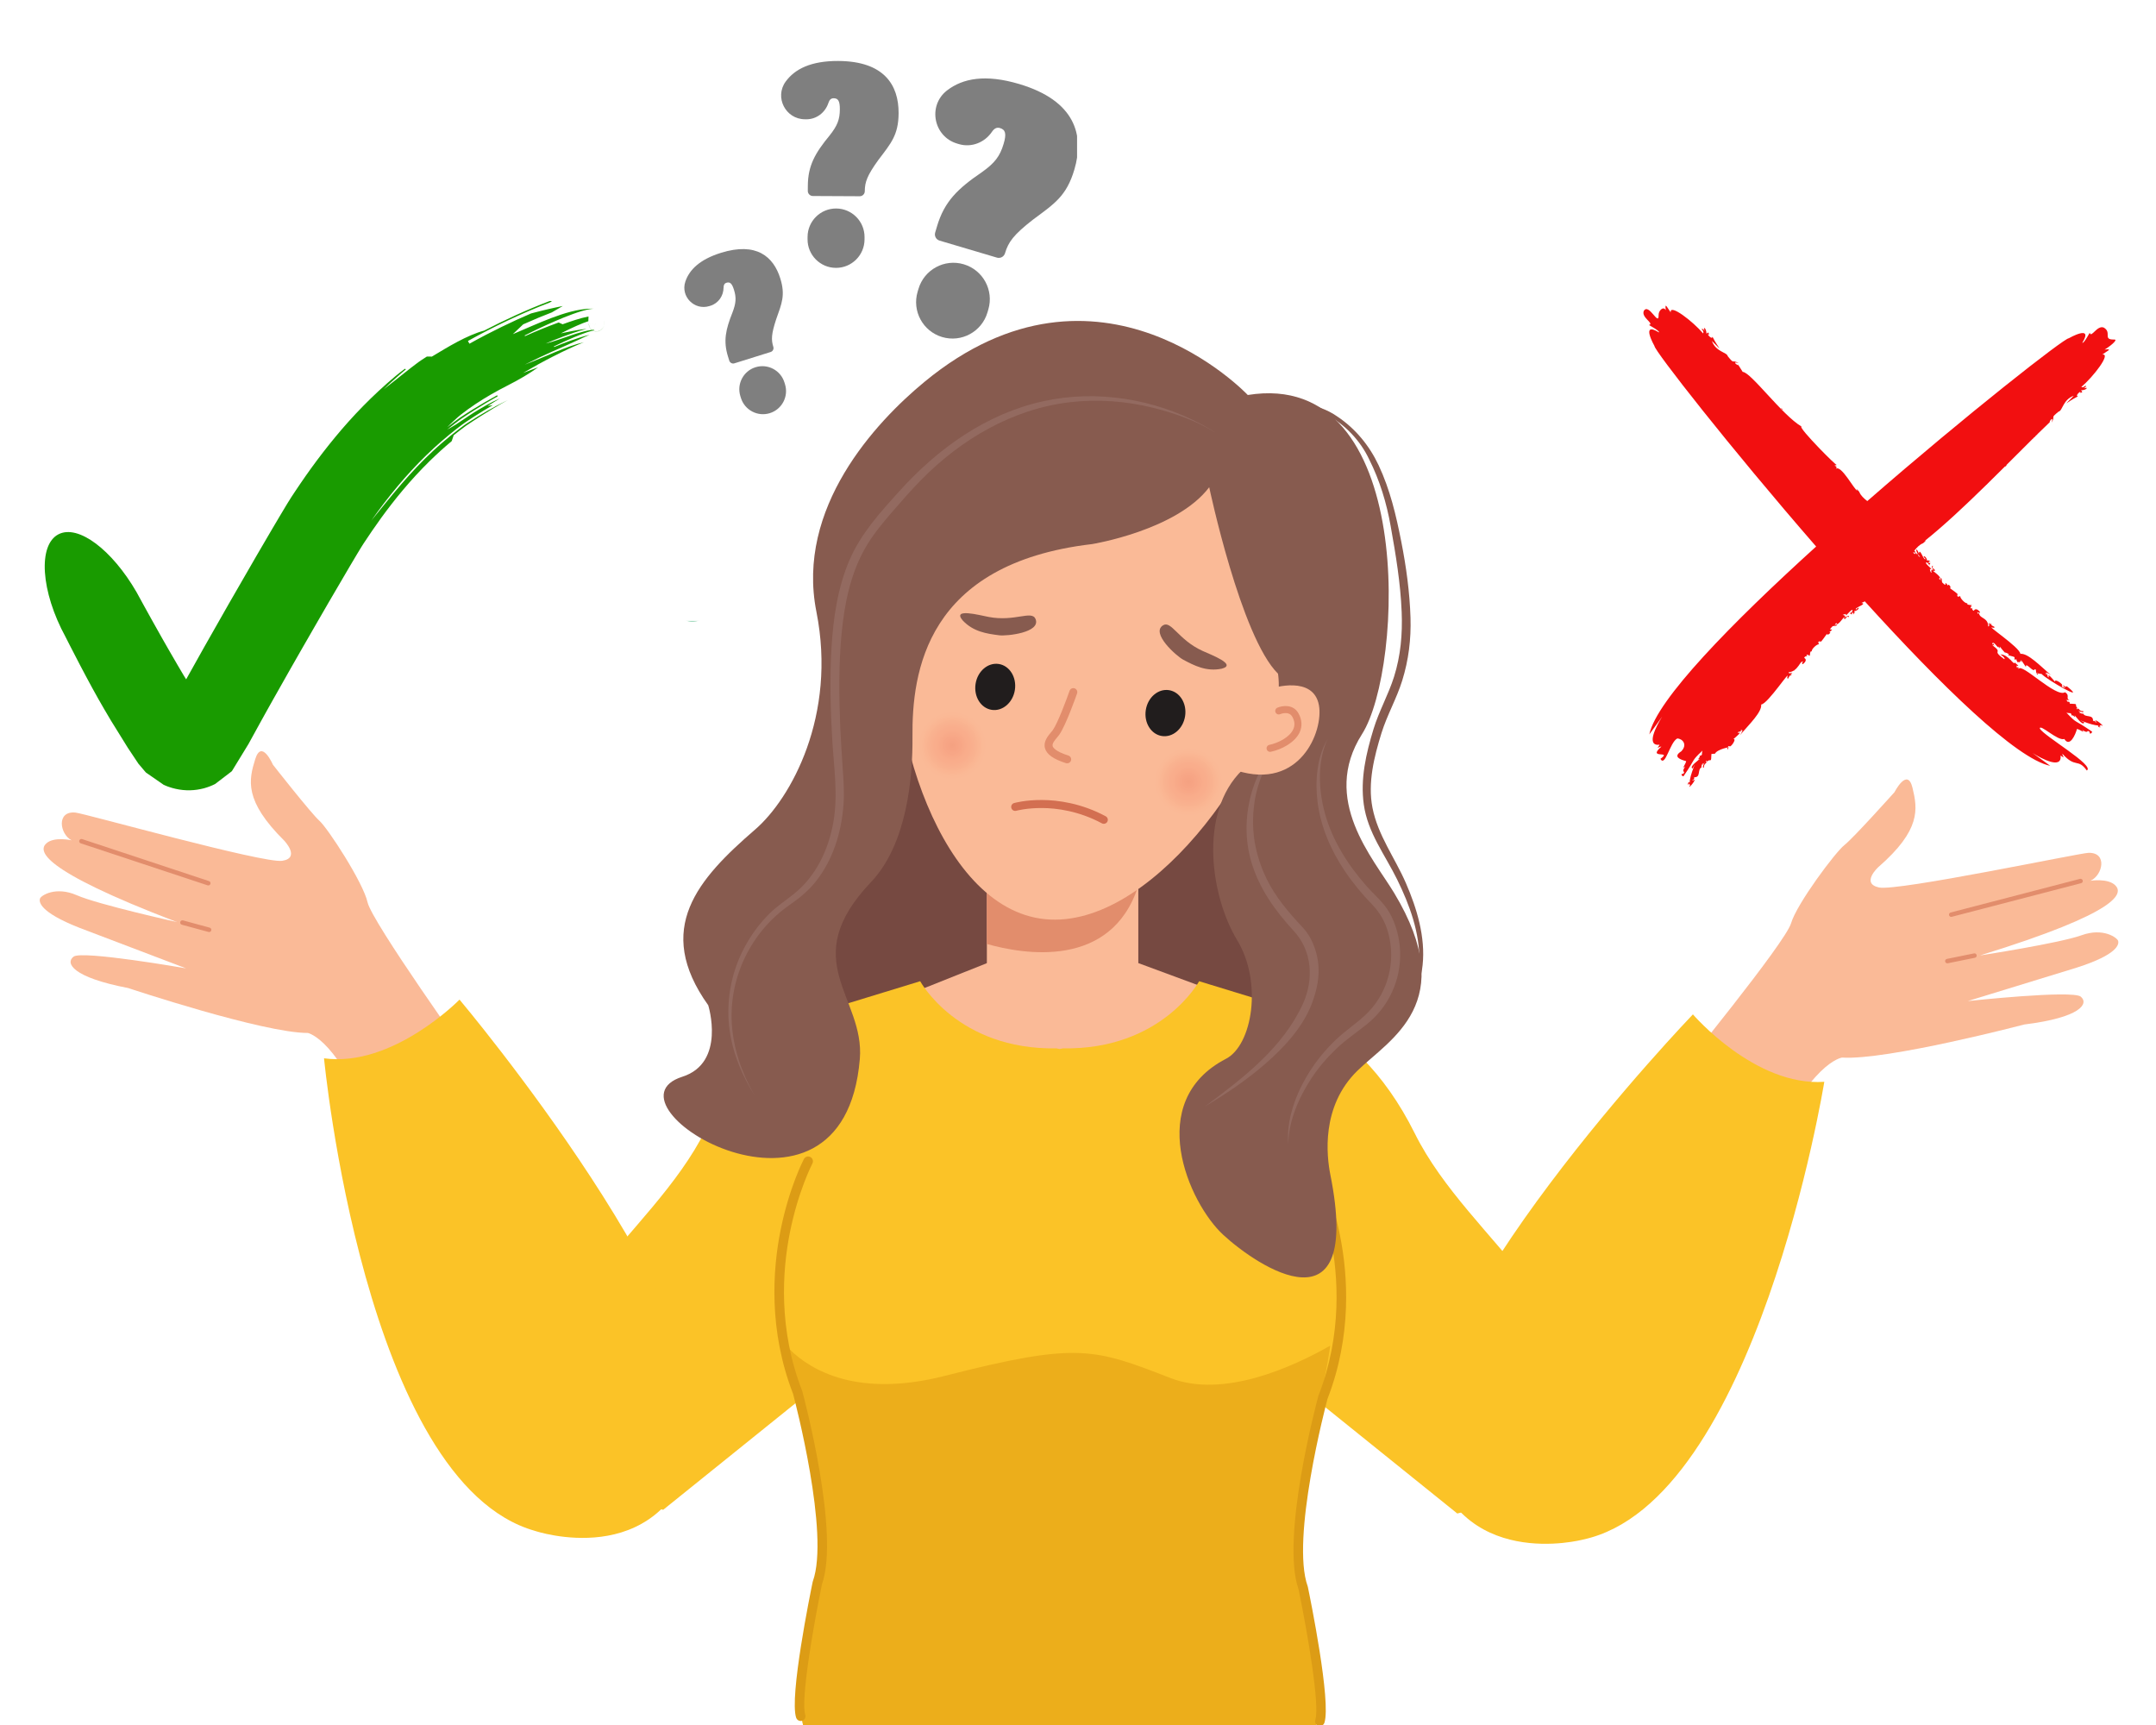 <?xml version="1.0" encoding="utf-8"?>
<svg xmlns="http://www.w3.org/2000/svg" height="800" preserveAspectRatio="xMidYMid meet" version="1.0" viewBox="0 0 750 600" width="1000" zoomAndPan="magnify">
  <defs>
    <clipPath id="01e970c832">
      <path clip-rule="nonzero" d="M 273 341.129 L 464.246 341.129 L 464.246 600 L 273 600 Z M 273 341.129"/>
    </clipPath>
    <clipPath id="78d7aa44af">
      <path clip-rule="nonzero" d="M 274.27 468 L 463 468 L 463 600 L 274.27 600 Z M 274.27 468"/>
    </clipPath>
    <clipPath id="feba240ffb">
      <path clip-rule="nonzero" d="M 319.465 247.66 L 343 247.66 L 343 271 L 319.465 271 Z M 319.465 247.66"/>
    </clipPath>
    <clipPath id="42bcf4747d">
      <path clip-rule="nonzero" d="M 331.324 270.918 C 331.27 270.918 331.219 270.918 331.16 270.918 C 324.746 270.824 319.621 265.555 319.711 259.141 C 319.801 252.781 324.98 247.688 331.32 247.688 C 331.375 247.688 331.434 247.688 331.488 247.691 C 337.898 247.777 343.023 253.051 342.934 259.465 C 342.848 265.824 337.664 270.918 331.324 270.918"/>
    </clipPath>
    <clipPath id="398763b744">
      <path clip-rule="nonzero" d="M 331.324 270.918 C 331.27 270.918 331.219 270.918 331.16 270.918 C 324.746 270.824 319.621 265.555 319.711 259.141 C 319.801 252.781 324.98 247.688 331.32 247.688 C 331.375 247.688 331.434 247.688 331.488 247.691 C 337.898 247.777 343.023 253.051 342.934 259.465 C 342.848 265.824 337.664 270.918 331.324 270.918"/>
    </clipPath>
    <clipPath id="007f849b66">
      <path clip-rule="nonzero" d="M 319.629 247.359 L 319.297 270.91 L 343.023 271.242 L 343.352 247.691 Z M 319.629 247.359"/>
    </clipPath>
    <radialGradient cx="0" cy="0" fx="0" fy="0" gradientTransform="matrix(1, 0.014, -0.014, 1, 331.258, 259.27)" gradientUnits="userSpaceOnUse" id="3a26726c1c" r="11.614">
      <stop offset="0" stop-color="rgb(95.894%, 62.895%, 50.6%)" stop-opacity="1"/>
      <stop offset="0.016" stop-color="rgb(96.094%, 63.179%, 50.684%)" stop-opacity="1"/>
      <stop offset="0.027" stop-color="rgb(96.1%, 63.383%, 50.883%)" stop-opacity="1"/>
      <stop offset="0.055" stop-color="rgb(96.185%, 63.585%, 51.085%)" stop-opacity="1"/>
      <stop offset="0.082" stop-color="rgb(96.385%, 63.785%, 51.285%)" stop-opacity="1"/>
      <stop offset="0.109" stop-color="rgb(96.5%, 63.986%, 51.486%)" stop-opacity="1"/>
      <stop offset="0.137" stop-color="rgb(96.635%, 64.186%, 51.686%)" stop-opacity="1"/>
      <stop offset="0.16" stop-color="rgb(96.835%, 64.299%, 51.799%)" stop-opacity="1"/>
      <stop offset="0.184" stop-color="rgb(96.899%, 64.432%, 51.932%)" stop-opacity="1"/>
      <stop offset="0.195" stop-color="rgb(96.899%, 64.699%, 52.182%)" stop-opacity="1"/>
      <stop offset="0.219" stop-color="rgb(96.899%, 64.966%, 52.4%)" stop-opacity="1"/>
      <stop offset="0.266" stop-color="rgb(96.899%, 65.196%, 52.597%)" stop-opacity="1"/>
      <stop offset="0.273" stop-color="rgb(97.058%, 65.398%, 52.797%)" stop-opacity="1"/>
      <stop offset="0.293" stop-color="rgb(97.258%, 65.662%, 52.899%)" stop-opacity="1"/>
      <stop offset="0.312" stop-color="rgb(97.299%, 65.942%, 52.979%)" stop-opacity="1"/>
      <stop offset="0.332" stop-color="rgb(97.299%, 66.179%, 53.178%)" stop-opacity="1"/>
      <stop offset="0.352" stop-color="rgb(97.299%, 66.299%, 53.299%)" stop-opacity="1"/>
      <stop offset="0.359" stop-color="rgb(97.299%, 66.299%, 53.403%)" stop-opacity="1"/>
      <stop offset="0.367" stop-color="rgb(97.299%, 66.457%, 53.603%)" stop-opacity="1"/>
      <stop offset="0.387" stop-color="rgb(97.299%, 66.656%, 53.85%)" stop-opacity="1"/>
      <stop offset="0.402" stop-color="rgb(97.411%, 66.849%, 54.05%)" stop-opacity="1"/>
      <stop offset="0.418" stop-color="rgb(97.562%, 67.114%, 54.099%)" stop-opacity="1"/>
      <stop offset="0.434" stop-color="rgb(97.6%, 67.365%, 54.245%)" stop-opacity="1"/>
      <stop offset="0.469" stop-color="rgb(97.6%, 67.648%, 54.558%)" stop-opacity="1"/>
      <stop offset="0.535" stop-color="rgb(97.6%, 67.799%, 54.811%)" stop-opacity="1"/>
      <stop offset="0.547" stop-color="rgb(97.6%, 67.992%, 54.898%)" stop-opacity="1"/>
      <stop offset="0.559" stop-color="rgb(97.6%, 68.192%, 54.984%)" stop-opacity="1"/>
      <stop offset="0.57" stop-color="rgb(97.6%, 68.327%, 55.183%)" stop-opacity="1"/>
      <stop offset="0.594" stop-color="rgb(97.6%, 68.596%, 55.367%)" stop-opacity="1"/>
      <stop offset="0.617" stop-color="rgb(97.6%, 68.867%, 55.566%)" stop-opacity="1"/>
      <stop offset="0.641" stop-color="rgb(97.6%, 69.08%, 55.78%)" stop-opacity="1"/>
      <stop offset="0.66" stop-color="rgb(97.6%, 69.279%, 55.98%)" stop-opacity="1"/>
      <stop offset="0.68" stop-color="rgb(97.6%, 69.501%, 56.099%)" stop-opacity="1"/>
      <stop offset="0.699" stop-color="rgb(97.6%, 69.702%, 56.197%)" stop-opacity="1"/>
      <stop offset="0.715" stop-color="rgb(97.6%, 69.899%, 56.396%)" stop-opacity="1"/>
      <stop offset="0.73" stop-color="rgb(97.6%, 70.099%, 56.499%)" stop-opacity="1"/>
      <stop offset="0.746" stop-color="rgb(97.728%, 70.328%, 56.627%)" stop-opacity="1"/>
      <stop offset="0.762" stop-color="rgb(97.928%, 70.583%, 56.883%)" stop-opacity="1"/>
      <stop offset="0.773" stop-color="rgb(98%, 70.854%, 57.155%)" stop-opacity="1"/>
      <stop offset="0.801" stop-color="rgb(98%, 71.082%, 57.361%)" stop-opacity="1"/>
      <stop offset="0.824" stop-color="rgb(98%, 71.281%, 57.591%)" stop-opacity="1"/>
      <stop offset="0.844" stop-color="rgb(98%, 71.503%, 57.88%)" stop-opacity="1"/>
      <stop offset="0.863" stop-color="rgb(98%, 71.802%, 58.098%)" stop-opacity="1"/>
      <stop offset="0.879" stop-color="rgb(98%, 72.098%, 58.298%)" stop-opacity="1"/>
      <stop offset="0.906" stop-color="rgb(98%, 72.316%, 58.556%)" stop-opacity="1"/>
      <stop offset="0.93" stop-color="rgb(98%, 72.467%, 58.755%)" stop-opacity="1"/>
      <stop offset="0.965" stop-color="rgb(98%, 72.499%, 58.81%)" stop-opacity="1"/>
      <stop offset="0.98" stop-color="rgb(98%, 72.499%, 59.01%)" stop-opacity="1"/>
      <stop offset="1" stop-color="rgb(98%, 72.499%, 59.2%)" stop-opacity="1"/>
    </radialGradient>
    <clipPath id="d67c7d29b8">
      <path clip-rule="nonzero" d="M 401.434 260 L 425.18 260 L 425.18 283.668 L 401.434 283.668 Z M 401.434 260"/>
    </clipPath>
    <clipPath id="07fa90a7d8">
      <path clip-rule="nonzero" d="M 413.5 283.551 C 413.441 283.551 413.391 283.551 413.332 283.547 C 406.918 283.457 401.793 278.188 401.883 271.773 C 401.973 265.414 407.152 260.32 413.492 260.32 C 413.547 260.32 413.602 260.32 413.66 260.32 C 420.074 260.41 425.195 265.684 425.105 272.098 C 425.02 278.457 419.836 283.551 413.5 283.551"/>
    </clipPath>
    <clipPath id="7afcc78618">
      <path clip-rule="nonzero" d="M 413.5 283.551 C 413.441 283.551 413.391 283.551 413.332 283.547 C 406.918 283.457 401.793 278.188 401.883 271.773 C 401.973 265.414 407.152 260.32 413.492 260.32 C 413.547 260.32 413.602 260.32 413.66 260.32 C 420.074 260.41 425.195 265.684 425.105 272.098 C 425.02 278.457 419.836 283.551 413.5 283.551"/>
    </clipPath>
    <clipPath id="0b64fa09ad">
      <path clip-rule="nonzero" d="M 401.797 259.988 L 401.469 283.543 L 425.195 283.875 L 425.523 260.32 Z M 401.797 259.988"/>
    </clipPath>
    <radialGradient cx="0" cy="0" fx="0" fy="0" gradientTransform="matrix(1, 0.014, -0.014, 1, 413.41, 271.898)" gradientUnits="userSpaceOnUse" id="47df0ceed5" r="11.613">
      <stop offset="0" stop-color="rgb(95.894%, 62.895%, 50.6%)" stop-opacity="1"/>
      <stop offset="0.016" stop-color="rgb(96.094%, 63.179%, 50.684%)" stop-opacity="1"/>
      <stop offset="0.027" stop-color="rgb(96.1%, 63.383%, 50.883%)" stop-opacity="1"/>
      <stop offset="0.055" stop-color="rgb(96.185%, 63.585%, 51.085%)" stop-opacity="1"/>
      <stop offset="0.082" stop-color="rgb(96.385%, 63.785%, 51.285%)" stop-opacity="1"/>
      <stop offset="0.109" stop-color="rgb(96.5%, 63.986%, 51.486%)" stop-opacity="1"/>
      <stop offset="0.137" stop-color="rgb(96.635%, 64.186%, 51.686%)" stop-opacity="1"/>
      <stop offset="0.16" stop-color="rgb(96.835%, 64.299%, 51.799%)" stop-opacity="1"/>
      <stop offset="0.184" stop-color="rgb(96.899%, 64.432%, 51.932%)" stop-opacity="1"/>
      <stop offset="0.195" stop-color="rgb(96.899%, 64.699%, 52.182%)" stop-opacity="1"/>
      <stop offset="0.219" stop-color="rgb(96.899%, 64.966%, 52.4%)" stop-opacity="1"/>
      <stop offset="0.266" stop-color="rgb(96.899%, 65.196%, 52.597%)" stop-opacity="1"/>
      <stop offset="0.273" stop-color="rgb(97.058%, 65.398%, 52.797%)" stop-opacity="1"/>
      <stop offset="0.293" stop-color="rgb(97.258%, 65.662%, 52.899%)" stop-opacity="1"/>
      <stop offset="0.312" stop-color="rgb(97.299%, 65.942%, 52.979%)" stop-opacity="1"/>
      <stop offset="0.332" stop-color="rgb(97.299%, 66.179%, 53.178%)" stop-opacity="1"/>
      <stop offset="0.352" stop-color="rgb(97.299%, 66.299%, 53.299%)" stop-opacity="1"/>
      <stop offset="0.359" stop-color="rgb(97.299%, 66.299%, 53.403%)" stop-opacity="1"/>
      <stop offset="0.367" stop-color="rgb(97.299%, 66.457%, 53.603%)" stop-opacity="1"/>
      <stop offset="0.387" stop-color="rgb(97.299%, 66.656%, 53.85%)" stop-opacity="1"/>
      <stop offset="0.402" stop-color="rgb(97.411%, 66.849%, 54.05%)" stop-opacity="1"/>
      <stop offset="0.418" stop-color="rgb(97.562%, 67.114%, 54.099%)" stop-opacity="1"/>
      <stop offset="0.434" stop-color="rgb(97.6%, 67.365%, 54.245%)" stop-opacity="1"/>
      <stop offset="0.469" stop-color="rgb(97.6%, 67.648%, 54.558%)" stop-opacity="1"/>
      <stop offset="0.535" stop-color="rgb(97.6%, 67.799%, 54.811%)" stop-opacity="1"/>
      <stop offset="0.547" stop-color="rgb(97.6%, 67.992%, 54.898%)" stop-opacity="1"/>
      <stop offset="0.559" stop-color="rgb(97.6%, 68.192%, 54.984%)" stop-opacity="1"/>
      <stop offset="0.57" stop-color="rgb(97.6%, 68.327%, 55.183%)" stop-opacity="1"/>
      <stop offset="0.594" stop-color="rgb(97.6%, 68.596%, 55.367%)" stop-opacity="1"/>
      <stop offset="0.617" stop-color="rgb(97.6%, 68.867%, 55.566%)" stop-opacity="1"/>
      <stop offset="0.641" stop-color="rgb(97.6%, 69.08%, 55.78%)" stop-opacity="1"/>
      <stop offset="0.66" stop-color="rgb(97.6%, 69.279%, 55.98%)" stop-opacity="1"/>
      <stop offset="0.68" stop-color="rgb(97.6%, 69.501%, 56.099%)" stop-opacity="1"/>
      <stop offset="0.699" stop-color="rgb(97.6%, 69.702%, 56.197%)" stop-opacity="1"/>
      <stop offset="0.715" stop-color="rgb(97.6%, 69.899%, 56.396%)" stop-opacity="1"/>
      <stop offset="0.73" stop-color="rgb(97.6%, 70.099%, 56.499%)" stop-opacity="1"/>
      <stop offset="0.746" stop-color="rgb(97.728%, 70.328%, 56.627%)" stop-opacity="1"/>
      <stop offset="0.762" stop-color="rgb(97.928%, 70.583%, 56.883%)" stop-opacity="1"/>
      <stop offset="0.773" stop-color="rgb(98%, 70.854%, 57.155%)" stop-opacity="1"/>
      <stop offset="0.801" stop-color="rgb(98%, 71.082%, 57.361%)" stop-opacity="1"/>
      <stop offset="0.824" stop-color="rgb(98%, 71.281%, 57.591%)" stop-opacity="1"/>
      <stop offset="0.844" stop-color="rgb(98%, 71.503%, 57.88%)" stop-opacity="1"/>
      <stop offset="0.863" stop-color="rgb(98%, 71.802%, 58.098%)" stop-opacity="1"/>
      <stop offset="0.879" stop-color="rgb(98%, 72.098%, 58.298%)" stop-opacity="1"/>
      <stop offset="0.906" stop-color="rgb(98%, 72.316%, 58.556%)" stop-opacity="1"/>
      <stop offset="0.93" stop-color="rgb(98%, 72.467%, 58.755%)" stop-opacity="1"/>
      <stop offset="0.965" stop-color="rgb(98%, 72.499%, 58.81%)" stop-opacity="1"/>
      <stop offset="0.98" stop-color="rgb(98%, 72.499%, 59.01%)" stop-opacity="1"/>
      <stop offset="1" stop-color="rgb(98%, 72.499%, 59.2%)" stop-opacity="1"/>
    </radialGradient>
    <clipPath id="a779892ad3">
      <path clip-rule="nonzero" d="M 583 271 L 736.879 271 L 736.879 402 L 583 402 Z M 583 271"/>
    </clipPath>
    <clipPath id="b057575b52">
      <path clip-rule="nonzero" d="M 13.129 261 L 164 261 L 164 395 L 13.129 395 Z M 13.129 261"/>
    </clipPath>
    <clipPath id="3556d3df23">
      <path clip-rule="nonzero" d="M 192.945 120.914 L 274.316 120.914 L 274.316 216 L 192.945 216 Z M 192.945 120.914"/>
    </clipPath>
    <clipPath id="baeac8edd4">
      <path clip-rule="nonzero" d="M 135.367 216.07 L 229.953 216.07 L 229.953 300 L 135.367 300 Z M 135.367 216.07"/>
    </clipPath>
    <clipPath id="24c9dc1858">
      <path clip-rule="nonzero" d="M 505.168 104.672 L 624.973 104.672 L 624.973 230.633 L 505.168 230.633 Z M 505.168 104.672"/>
    </clipPath>
    <clipPath id="7b22ed8539">
      <path clip-rule="nonzero" d="M 325.098 27.199 L 374.676 27.199 L 374.676 89.891 L 325.098 89.891 Z M 325.098 27.199"/>
    </clipPath>
    <clipPath id="477cd0e40e">
      <path clip-rule="nonzero" d="M 271 21.137 L 313 21.137 L 313 69 L 271 69 Z M 271 21.137"/>
    </clipPath>
    <clipPath id="1f8b5effc2">
      <path clip-rule="nonzero" d="M 257.02 127.223 L 273.59 127.223 L 273.59 144.07 L 257.02 144.07 Z M 257.02 127.223"/>
    </clipPath>
    <clipPath id="d0bcb2a2db">
      <path clip-rule="nonzero" d="M 15 104.672 L 210.379 104.672 L 210.379 274.922 L 15 274.922 Z M 15 104.672"/>
    </clipPath>
  </defs>
  <rect fill="#ffffff" fill-opacity="1" height="720" width="900" x="-75" y="-60"/>
  <rect fill="#ffffff" fill-opacity="1" height="720" width="900" x="-75" y="-60"/>
  <path d="M 541.473 225.402 C 540.457 225.484 539.484 225.41 538.543 225.184 C 534.871 224.281 532.777 220.828 532.258 214.824 C 531.902 213.906 532.984 211.688 535.508 208.164 C 537.23 205.852 539.535 205.051 542.426 205.758 C 543.758 206.082 545.254 206.738 546.914 207.727 C 552.043 210.805 553.758 214.453 552.062 218.676 C 550.402 222.742 546.875 224.984 541.473 225.402 Z M 532.57 153.652 C 530.695 156.918 528.309 158.199 525.418 157.492 C 523.547 157.035 521.551 156.047 519.434 154.535 C 515.047 151.473 513.906 145.648 516.012 137.051 C 516.316 135.801 516.777 134.258 517.395 132.418 C 521.121 121.242 526.629 113.973 533.906 110.621 C 540.621 107.543 549.801 107.43 561.445 110.277 C 563.16 110.695 564.871 111.16 566.57 111.656 C 576.457 114.574 583.98 118.859 589.137 124.512 C 595.277 131.23 597.32 139.309 595.258 148.746 C 594.211 153.707 593.039 157.562 591.742 160.309 C 590.449 163.055 588.227 166.484 585.066 170.602 C 582.523 173.207 579.469 175.191 575.906 176.555 C 571.973 178.078 568.832 178.988 566.484 179.281 C 564.129 179.578 561.234 180.172 557.785 181.066 C 557.34 181.871 556.863 184.156 556.355 187.922 C 556.129 189.523 555.629 191.059 554.859 192.527 C 552.555 196.852 549.719 198.805 546.34 198.391 C 545.598 198.379 544.957 198.301 544.41 198.168 C 540.426 197.191 538.793 194.887 539.52 191.258 C 541.418 181.453 542.816 174.379 543.715 170.043 C 544.074 168.227 544.727 167.434 545.66 167.664 C 552.512 168.43 558.957 167.148 564.988 163.82 C 567.281 162.562 569.062 159.352 570.32 154.195 C 572.293 146.148 570.094 139.562 563.727 134.441 C 561.73 132.793 558.875 131.762 555.168 131.352 C 550.895 130.887 546.891 132 543.172 134.691 C 539.449 137.383 536.992 140.82 535.805 145 C 534.613 149.18 533.539 152.066 532.57 153.652" fill="#a4dabf" fill-opacity="1" fill-rule="nonzero"/>
  <path d="M 243.426 215.719 C 242.746 216.023 242.051 216.215 241.344 216.285 C 238.578 216.566 236.281 214.691 234.441 210.656 C 233.969 210.109 234.172 208.309 235.055 205.246 C 235.68 203.219 237.078 202.098 239.258 201.875 C 240.258 201.773 241.453 201.859 242.848 202.133 C 247.156 203.004 249.242 205.109 249.109 208.453 C 248.957 211.676 247.062 214.098 243.426 215.719 Z M 219.609 168.207 C 219.113 170.934 217.773 172.406 215.602 172.629 C 214.188 172.77 212.566 172.578 210.727 172.051 C 206.938 171.016 204.715 167.258 204.055 160.785 C 203.961 159.844 203.898 158.66 203.871 157.234 C 203.707 148.574 205.73 142.188 209.945 138.07 C 213.84 134.285 220.172 131.949 228.938 131.059 C 230.23 130.93 231.527 130.828 232.828 130.75 C 240.395 130.34 246.656 131.453 251.625 134.102 C 257.527 137.246 260.93 142.34 261.824 149.383 C 262.316 153.074 262.457 156.035 262.234 158.254 C 262.016 160.48 261.316 163.402 260.141 167.027 C 259.02 169.461 257.395 171.59 255.262 173.41 C 252.91 175.43 250.961 176.836 249.402 177.617 C 247.848 178.398 245.988 179.527 243.82 180.992 C 243.711 181.66 243.941 183.359 244.516 186.094 C 244.754 187.258 244.785 188.445 244.609 189.648 C 244.082 193.211 242.598 195.266 240.156 195.809 C 239.637 195.984 239.172 196.086 238.762 196.129 C 235.762 196.434 234.066 195.242 233.672 192.547 C 232.578 185.285 231.805 180.047 231.359 176.82 C 231.164 175.473 231.418 174.766 232.125 174.691 C 237.059 173.535 241.203 171.066 244.566 167.277 C 245.848 165.836 246.285 163.176 245.891 159.293 C 245.277 153.234 242.133 149.215 236.465 147.234 C 234.676 146.582 232.445 146.57 229.773 147.199 C 226.699 147.93 224.203 149.684 222.289 152.465 C 220.371 155.246 219.512 158.23 219.719 161.418 C 219.922 164.609 219.887 166.871 219.609 168.207" fill="#a4dabf" fill-opacity="1" fill-rule="nonzero"/>
  <path d="M 204.152 289.414 C 203.68 289.82 203.164 290.133 202.613 290.359 C 200.457 291.234 198.168 290.27 195.746 287.465 C 195.238 287.133 194.977 285.637 194.961 282.973 C 194.984 281.199 195.848 279.969 197.543 279.277 C 198.32 278.957 199.305 278.746 200.488 278.637 C 204.152 278.32 206.328 279.52 207.004 282.238 C 207.645 284.863 206.695 287.254 204.152 289.414 Z M 173.832 256.867 C 174.078 259.168 173.352 260.668 171.656 261.359 C 170.555 261.805 169.207 262.035 167.605 262.047 C 164.316 262.102 161.645 259.609 159.594 254.566 C 159.293 253.832 158.969 252.898 158.609 251.758 C 156.438 244.84 156.559 239.234 158.977 234.938 C 161.215 230.977 165.746 227.609 172.574 224.832 C 173.586 224.418 174.605 224.031 175.633 223.668 C 181.609 221.555 186.902 220.977 191.516 221.926 C 197 223.066 200.93 226.355 203.309 231.797 C 204.574 234.648 205.383 236.992 205.727 238.828 C 206.07 240.664 206.199 243.18 206.109 246.371 C 205.781 248.586 204.98 250.676 203.691 252.641 C 202.285 254.82 201.047 256.406 199.98 257.402 C 198.914 258.398 197.684 259.738 196.289 261.43 C 196.359 261.988 196.945 263.301 198.051 265.363 C 198.516 266.242 198.82 267.188 198.965 268.195 C 199.379 271.184 198.668 273.184 196.836 274.195 C 196.461 274.453 196.113 274.648 195.793 274.777 C 193.457 275.73 191.812 275.168 190.859 273.098 C 188.27 267.527 186.418 263.496 185.301 261.012 C 184.828 259.977 184.863 259.348 185.414 259.125 C 189.102 257.031 191.852 254.07 193.656 250.238 C 194.348 248.777 194.074 246.539 192.848 243.512 C 190.922 238.793 187.449 236.301 182.434 236.047 C 180.84 235.949 179.047 236.465 177.051 237.598 C 174.754 238.91 173.164 240.906 172.277 243.59 C 171.395 246.273 171.41 248.875 172.324 251.387 C 173.242 253.898 173.742 255.727 173.832 256.867" fill="#a4dabf" fill-opacity="1" fill-rule="nonzero"/>
  <path d="M 300.188 347.441 C 300.188 347.441 267.371 348.949 245.477 392.957 C 226.355 431.383 177.785 456.008 182.445 512.824 L 230.703 525.145 L 299.059 470.098 L 300.188 347.441" fill="#fbc327" fill-opacity="1" fill-rule="nonzero"/>
  <path d="M 434.641 407.758 L 280.465 384.059 L 303.031 237.195 L 457.207 260.895 L 434.641 407.758" fill="#764941" fill-opacity="1" fill-rule="nonzero"/>
  <path d="M 437.457 348.73 C 437.457 348.73 470.27 350.242 492.168 394.25 C 511.285 432.672 559.859 457.297 555.199 514.117 L 506.941 526.438 L 438.586 471.391 L 437.457 348.73" fill="#fbc327" fill-opacity="1" fill-rule="nonzero"/>
  <path d="M 395.98 302.914 L 395.98 374.508 L 343.297 374.508 L 343.297 302.914 L 395.98 302.914" fill="#faba97" fill-opacity="1" fill-rule="nonzero"/>
  <path d="M 395.98 302.914 L 395.98 308.07 C 386.652 337.266 355.953 331.93 343.297 328.34 L 343.297 302.914 L 395.98 302.914" fill="#e28d6c" fill-opacity="1" fill-rule="nonzero"/>
  <path d="M 343.367 334.984 L 306.98 349.484 C 306.98 349.484 364.688 428.812 435.195 349.484 L 395.98 334.984 L 343.367 334.984" fill="#faba97" fill-opacity="1" fill-rule="nonzero"/>
  <g clip-path="url(#01e970c832)">
    <path d="M 453.902 508.52 C 448.648 531.27 456.391 577.332 456.391 577.332 C 461.367 596.664 456.391 604.059 456.391 604.059 C 422.16 613.145 393.082 616.848 368.754 617.332 L 368.754 617.34 L 368.625 617.336 L 368.492 617.34 L 368.492 617.332 C 344.16 616.848 315.09 613.145 280.852 604.059 C 280.852 604.059 275.875 596.664 280.852 577.332 C 280.852 577.332 288.598 531.27 283.348 508.52 C 280.926 498.047 276.887 484.367 274.691 469.355 C 272.121 451.773 272.082 432.367 280.141 414.121 C 295.074 380.309 294.84 349.027 294.84 349.027 L 320.105 341.293 C 320.105 341.293 333.07 365.215 367.484 364.648 C 367.484 364.648 367.883 364.75 368.625 364.875 C 369.363 364.75 369.762 364.648 369.762 364.648 C 404.18 365.215 417.141 341.293 417.141 341.293 L 442.406 349.027 C 442.406 349.027 442.168 380.309 457.105 414.121 C 464.965 431.918 465.121 450.824 462.734 468.062 C 460.594 483.582 456.391 497.742 453.902 508.52" fill="#fbc327" fill-opacity="1" fill-rule="nonzero"/>
  </g>
  <g clip-path="url(#78d7aa44af)">
    <path d="M 456.391 577.332 C 461.367 596.664 456.391 604.059 456.391 604.059 C 422.16 613.145 393.082 616.848 368.754 617.332 L 368.754 617.34 L 368.625 617.336 L 368.492 617.34 L 368.492 617.332 C 344.16 616.848 315.09 613.145 280.852 604.059 C 280.852 604.059 275.875 596.664 280.852 577.332 C 280.852 577.332 288.598 531.27 283.348 508.52 C 280.926 498.047 276.887 484.367 274.691 469.355 C 282.324 476.82 298.555 486.246 328.719 478.551 C 374.914 466.766 380.434 468.945 407.164 479.316 C 425.566 486.453 449.559 475.555 462.734 468.062 C 460.594 483.582 456.391 497.742 453.902 508.52 C 448.648 531.27 456.391 577.332 456.391 577.332" fill="#ecae1b" fill-opacity="1" fill-rule="nonzero"/>
  </g>
  <path d="M 278.531 598.609 C 277.832 598.609 277.18 598.16 276.949 597.457 C 274.559 590.133 281.859 554.301 282.699 550.242 L 282.762 550.016 C 288.688 533.531 276.496 487.121 275.887 484.828 C 267.309 462.723 268.777 441.727 271.516 427.992 C 274.496 413.098 279.445 403.547 279.648 403.148 C 280.078 402.332 281.082 402.02 281.902 402.445 C 282.715 402.871 283.027 403.879 282.605 404.695 C 282.555 404.789 277.637 414.301 274.766 428.758 C 272.125 442.047 270.719 462.363 279.023 483.703 L 279.082 483.875 C 279.625 485.879 292.242 533.145 285.941 551.031 C 282.715 566.637 278.516 591.527 280.117 596.426 C 280.402 597.301 279.922 598.238 279.051 598.527 C 278.879 598.582 278.703 598.609 278.531 598.609" fill="#dc9c15" fill-opacity="1" fill-rule="nonzero"/>
  <path d="M 459.137 600.375 C 459.836 600.375 460.488 599.93 460.719 599.227 C 463.109 591.902 455.809 556.07 454.969 552.008 L 454.906 551.781 C 448.98 535.301 461.172 488.887 461.781 486.594 C 470.355 464.492 468.891 443.492 466.148 429.758 C 463.172 414.863 458.227 405.312 458.016 404.918 C 457.59 404.102 456.582 403.789 455.766 404.215 C 454.953 404.641 454.637 405.648 455.062 406.461 C 455.109 406.555 460.031 416.07 462.902 430.527 C 465.543 443.812 466.945 464.133 458.641 485.469 L 458.586 485.641 C 458.043 487.648 445.426 534.91 451.727 552.797 C 454.953 568.406 459.152 593.293 457.555 598.191 C 457.266 599.066 457.746 600.008 458.617 600.297 C 458.793 600.352 458.965 600.375 459.137 600.375" fill="#dc9c15" fill-opacity="1" fill-rule="nonzero"/>
  <path d="M 447.094 229.004 C 441.363 266.266 399.059 325.219 361.797 319.492 C 324.543 313.766 306.441 245.527 312.168 208.262 C 317.895 170.996 352.742 145.43 390 151.16 C 427.258 156.887 452.82 191.734 447.094 229.004" fill="#faba97" fill-opacity="1" fill-rule="nonzero"/>
  <path d="M 334.859 215.77 C 338.578 219.762 343.273 220.418 347.605 220.969 C 350.195 221.301 362.16 220.047 360.234 215.309 C 358.945 212.152 352.996 216.34 343.91 214.586 C 340.645 213.957 331.172 211.418 334.859 215.77" fill="#875b4f" fill-opacity="1" fill-rule="nonzero"/>
  <path d="M 353.043 239.977 C 352.367 244.387 348.754 247.484 344.98 246.906 C 341.203 246.324 338.691 242.285 339.367 237.875 C 340.043 233.469 343.656 230.371 347.434 230.949 C 351.207 231.527 353.719 235.57 353.043 239.977" fill="#211d1d" fill-opacity="1" fill-rule="nonzero"/>
  <path d="M 424.973 232.59 C 419.629 233.688 415.422 231.5 411.566 229.438 C 409.27 228.207 400.246 220.25 404.559 217.508 C 407.438 215.68 409.863 222.539 418.281 226.379 C 421.309 227.762 430.496 231.18 424.973 232.59" fill="#875b4f" fill-opacity="1" fill-rule="nonzero"/>
  <path d="M 398.582 246.977 C 397.902 251.387 400.418 255.426 404.195 256.008 C 407.969 256.586 411.578 253.488 412.258 249.082 C 412.934 244.676 410.422 240.633 406.645 240.051 C 402.867 239.473 399.258 242.57 398.582 246.977" fill="#211d1d" fill-opacity="1" fill-rule="nonzero"/>
  <g clip-path="url(#feba240ffb)">
    <g clip-path="url(#42bcf4747d)">
      <g clip-path="url(#398763b744)">
        <g clip-path="url(#007f849b66)">
          <path d="M 319.625 247.359 L 319.297 270.91 L 343.02 271.246 L 343.352 247.691 Z M 319.625 247.359" fill="url(#3a26726c1c)" fill-rule="nonzero"/>
        </g>
      </g>
    </g>
  </g>
  <g clip-path="url(#d67c7d29b8)">
    <g clip-path="url(#07fa90a7d8)">
      <g clip-path="url(#7afcc78618)">
        <g clip-path="url(#0b64fa09ad)">
          <path d="M 401.797 259.992 L 401.469 283.543 L 425.176 283.875 L 425.504 260.324 Z M 401.797 259.992" fill="url(#47df0ceed5)" fill-rule="nonzero"/>
        </g>
      </g>
    </g>
  </g>
  <path d="M 371.031 265.492 C 370.961 265.484 370.891 265.465 370.816 265.445 C 366.453 264.051 364.137 262.414 363.527 260.297 C 362.859 257.98 364.508 256.035 365.594 254.746 C 365.824 254.473 366.035 254.227 366.199 254 C 367.934 251.582 371.023 243.273 372.066 240.281 C 372.316 239.562 373.105 239.172 373.832 239.43 C 374.551 239.68 374.934 240.473 374.68 241.191 C 374.523 241.648 370.77 252.379 368.445 255.613 C 368.246 255.895 367.988 256.199 367.707 256.535 C 366.914 257.469 365.93 258.637 366.184 259.531 C 366.332 260.039 367.156 261.371 371.66 262.805 C 372.387 263.039 372.789 263.82 372.559 264.547 C 372.348 265.203 371.691 265.594 371.031 265.492" fill="#e28d6c" fill-opacity="1" fill-rule="nonzero"/>
  <path d="M 317.418 256.41 C 317.207 233.906 321.996 196.031 379.883 189.25 C 379.883 189.25 409.262 184.504 420.645 169.473 C 420.645 169.473 431.633 221.562 444.574 234.328 C 444.574 234.328 447.832 252.688 432.203 267.781 C 416.574 282.875 421.414 312.266 430.336 326.949 C 439.262 341.629 435.66 363.52 426.461 368.289 C 397.91 383.082 413.484 418.398 425.52 429.508 C 437.555 440.617 473.996 464.812 462.789 408.617 C 461.508 402.164 459.441 384.871 472.199 372.422 C 483.496 361.402 508.027 348.84 484.988 310.605 C 477.711 298.527 459.312 278.125 473.809 255.332 C 488.305 232.535 492.781 127.898 434.059 137.391 C 434.059 137.391 382.445 82.605 321.574 132.832 C 304.539 146.887 276.824 176.652 284 212.785 C 291.18 248.918 275.109 277.785 262.727 288.492 C 242.805 305.711 227.324 323.004 246.371 349.656 C 246.371 349.656 252.637 369.652 237.355 374.52 C 206.863 384.223 293.383 436.461 299.102 368.379 C 300.918 346.695 276.859 334.316 303.023 306.777 C 315.637 293.504 317.543 270.008 317.418 256.41" fill="#875b4f" fill-opacity="1" fill-rule="nonzero"/>
  <path d="M 422.793 150.473 C 416.289 146.395 408.66 143.715 401.25 141.871 C 391.738 139.504 381.84 138.754 372.094 139.91 C 352.23 142.266 334.348 152.773 320.473 166.887 C 316.848 170.57 313.469 174.469 310.09 178.371 C 306.777 182.195 303.562 186.133 301.035 190.531 C 295.77 199.695 293.711 210.27 292.734 220.684 C 291.738 231.281 291.863 241.949 292.281 252.578 C 292.543 257.531 292.797 262.484 293.156 267.438 C 293.449 271.52 293.727 275.562 293.441 279.66 C 292.766 289.41 289.777 299.227 283.555 306.895 C 280.891 310.184 277.707 312.648 274.266 315.062 C 270.441 317.75 267.062 321.031 264.223 324.746 C 258.043 332.828 254.527 342.855 254.492 353.047 C 254.465 361.699 256.863 370.191 260.789 377.863 C 261.387 379.039 262.027 380.184 262.68 381.328 C 258.32 374.375 255.043 366.828 253.855 358.664 C 252.426 348.809 254.188 338.668 258.801 329.852 C 261.105 325.445 264.07 321.367 267.59 317.852 C 270.219 315.227 273.23 313.281 276.109 310.98 C 283.844 304.82 288.207 295.57 289.898 285.977 C 291.582 276.41 290.074 266.844 289.512 257.25 C 288.895 246.684 288.617 236.055 289.242 225.484 C 289.855 215.07 291.367 204.461 295.512 194.816 C 299.488 185.566 306.203 178.219 312.867 170.832 C 326.332 155.91 343.18 143.852 363.078 139.52 C 381.594 135.488 401.527 138.742 418.152 147.707 C 419.734 148.562 421.309 149.449 422.793 150.473" fill="#936a60" fill-opacity="1" fill-rule="nonzero"/>
  <path d="M 461.812 257.059 C 458.227 264.84 458.652 274.613 460.836 282.691 C 463.414 292.242 468.855 300.816 475.352 308.176 C 478.031 311.211 481.254 313.82 483.297 317.363 C 485.668 321.477 486.891 326.309 487.055 331.035 C 487.395 340.879 483.094 350.164 475.43 356.309 C 471.938 359.113 468.246 361.555 464.992 364.66 C 461.664 367.828 458.621 371.348 456.109 375.199 C 451.82 381.789 448.219 389.961 448.156 397.973 C 447.383 389.473 450.859 380.332 455.258 373.238 C 457.879 369.004 461.055 365.137 464.648 361.691 C 468.207 358.277 472.465 355.641 475.902 352.117 C 482.934 344.918 485.539 334.449 482.992 324.734 C 481.973 320.84 480.129 317.523 477.344 314.645 C 473.809 310.992 470.539 307.047 467.715 302.824 C 462.922 295.645 459.383 287.492 458.324 278.879 C 457.453 271.781 458.059 263.348 461.812 257.059" fill="#936a60" fill-opacity="1" fill-rule="nonzero"/>
  <path d="M 446.543 257.09 C 441.383 263.172 437.32 271.598 436.332 279.555 C 435.051 288.672 436.586 297.309 440.574 305.602 C 443.664 312.012 448.348 317.453 453.18 322.598 C 456.152 325.762 457.902 330.227 458.488 334.477 C 459.188 339.57 458.117 344.383 456.328 349.137 C 453.191 357.352 446.598 364.434 440.059 370.102 C 433.578 375.719 426.535 380.453 419.172 384.836 C 432.312 375.082 446.355 364.391 453.273 349.082 C 457.066 340.695 456.484 330.754 450.094 323.852 C 443.57 316.801 437.949 308.941 435.238 299.609 C 430.996 284.98 435.312 267.629 446.543 257.09" fill="#936a60" fill-opacity="1" fill-rule="nonzero"/>
  <path d="M 442.543 239.391 C 442.543 239.391 456.879 234.762 458.812 245.297 C 460.457 254.293 452.211 275.043 430.148 268.008 L 442.543 239.391" fill="#faba97" fill-opacity="1" fill-rule="nonzero"/>
  <path d="M 441.543 261.477 C 441.094 261.371 440.723 261.016 440.625 260.535 C 440.48 259.871 440.906 259.219 441.57 259.078 C 444.68 258.422 448.605 256.449 449.879 253.664 C 450.512 252.285 450.41 250.871 449.566 249.34 C 448.355 247.141 445.453 248.355 445.332 248.406 C 444.711 248.676 443.984 248.387 443.715 247.766 C 443.449 247.137 443.742 246.418 444.363 246.152 C 446.113 245.398 449.898 244.852 451.719 248.152 C 452.93 250.352 453.066 252.613 452.117 254.688 C 450.477 258.266 445.891 260.68 442.078 261.484 C 441.895 261.523 441.715 261.516 441.543 261.477" fill="#e28d6c" fill-opacity="1" fill-rule="nonzero"/>
  <path d="M 440.848 141.363 C 448.527 138.836 458.527 140.176 465.164 144.844 C 471.457 149.023 476.355 154.977 479.574 161.82 C 483.566 170.316 485.645 179.195 487.449 188.355 C 489.172 197.078 490.387 205.969 490.668 214.855 C 490.898 222.355 490.012 229.543 487.793 236.699 C 485.852 242.965 482.52 248.707 480.57 254.988 C 478.016 263.227 475.738 272.293 477.434 280.945 C 479.309 290.539 485.227 298.332 489.066 307.164 C 492.891 315.969 495.91 325.977 494.879 335.68 C 494.441 339.789 493.215 343.691 491 347.184 C 488.848 350.578 485.77 352.961 482.379 355.016 C 485.582 352.801 488.488 350.27 490.434 346.832 C 492.578 343.039 493.598 338.789 493.719 334.438 C 493.98 324.551 490.332 314.695 486.039 305.949 C 481.785 297.281 475.793 289.664 474.418 279.832 C 473.172 270.906 475.203 262.125 477.793 253.617 C 479.703 247.355 482.973 241.629 484.938 235.402 C 487.254 228.031 487.898 220.605 487.594 212.895 C 487.195 202.832 485.543 192.926 483.773 183.031 C 482.344 174.93 479.973 167.102 476.277 159.754 C 470.191 146.855 455.223 137.559 440.848 141.363" fill="#875b4f" fill-opacity="1" fill-rule="nonzero"/>
  <g clip-path="url(#a779892ad3)">
    <path d="M 583.723 373.516 C 583.723 373.516 621.059 327.93 623.051 321.133 C 625.047 314.34 638.504 296.355 641.613 293.93 C 644.723 291.512 659.043 275.52 659.043 275.52 C 659.043 275.52 663.543 266.688 665.301 274.043 C 667.059 281.391 668.324 288.641 653.359 301.648 C 653.359 301.648 647.23 307.289 653.637 308.684 C 660.047 310.078 723.184 296.754 726.473 296.641 C 733.215 296.41 731.488 304.445 727.199 306.352 C 727.199 306.352 733.352 305.367 735.883 307.984 C 738.41 310.598 738.301 317.031 688.766 332.332 C 688.766 332.332 716.543 328.047 724.113 325.301 C 731.68 322.559 736.566 326.207 736.844 327.297 C 737.121 328.391 736.867 331.949 722.441 336.559 L 684.543 348.195 C 684.543 348.195 721.023 344.254 723.852 346.676 C 726.684 349.098 723.832 353.902 704.195 356.344 C 704.195 356.344 656.293 368.902 640.773 367.848 C 640.773 367.848 629.215 369.473 615.816 401.898 L 583.723 373.516" fill="#faba97" fill-opacity="1" fill-rule="nonzero"/>
  </g>
  <path d="M 724.176 307.094 C 724.449 306.918 724.594 306.578 724.508 306.246 C 724.398 305.832 723.977 305.582 723.562 305.691 L 678.562 317.391 C 678.148 317.496 677.898 317.918 678.008 318.336 C 678.113 318.746 678.539 318.996 678.953 318.887 L 723.949 307.188 C 724.035 307.168 724.109 307.137 724.176 307.094" fill="#e28d6c" fill-opacity="1" fill-rule="nonzero"/>
  <path d="M 687.27 333.027 C 687.531 332.863 687.68 332.543 687.613 332.223 C 687.523 331.801 687.113 331.531 686.695 331.617 L 677.262 333.535 C 676.844 333.617 676.57 334.027 676.656 334.449 C 676.742 334.867 677.152 335.141 677.57 335.051 L 687.008 333.137 C 687.102 333.117 687.191 333.082 687.27 333.027" fill="#e28d6c" fill-opacity="1" fill-rule="nonzero"/>
  <path d="M 588.906 352.828 C 588.906 352.828 610.469 377.957 634.613 376.281 C 634.613 376.281 610.938 522.637 550.676 535.5 C 550.676 535.5 506.77 547.223 497.203 504.539 C 486.988 458.965 588.906 352.828 588.906 352.828" fill="#fbc327" fill-opacity="1" fill-rule="nonzero"/>
  <g clip-path="url(#b057575b52)">
    <path d="M 163.676 368.676 C 163.676 368.676 129.406 320.746 127.859 313.836 C 126.312 306.926 114.055 288.098 111.109 285.48 C 108.168 282.859 94.926 265.965 94.926 265.965 C 94.926 265.965 91.008 256.859 88.773 264.082 C 86.539 271.305 84.805 278.453 98.887 292.414 C 98.887 292.414 104.637 298.438 98.152 299.41 C 91.664 300.383 29.531 282.965 26.258 282.637 C 19.547 281.965 20.742 290.098 24.895 292.277 C 24.895 292.277 18.82 290.895 16.129 293.34 C 13.434 295.785 13.121 302.211 61.551 320.715 C 61.551 320.715 34.113 314.625 26.738 311.391 C 19.367 308.16 14.254 311.477 13.906 312.551 C 13.555 313.625 13.582 317.191 27.676 322.73 L 64.73 336.82 C 64.73 336.82 28.586 330.504 25.602 332.734 C 22.621 334.969 25.152 339.945 44.586 343.668 C 44.586 343.668 91.566 359.328 107.121 359.293 C 107.121 359.293 118.547 361.668 129.797 394.902 L 163.676 368.676" fill="#faba97" fill-opacity="1" fill-rule="nonzero"/>
  </g>
  <path d="M 27.867 293.215 C 27.605 293.023 27.484 292.676 27.594 292.348 C 27.727 291.945 28.164 291.723 28.57 291.855 L 72.711 306.473 C 73.117 306.605 73.336 307.047 73.199 307.449 C 73.066 307.855 72.629 308.078 72.223 307.945 L 28.082 293.328 C 28 293.305 27.93 293.266 27.867 293.215" fill="#e28d6c" fill-opacity="1" fill-rule="nonzero"/>
  <path d="M 62.996 321.512 C 62.75 321.324 62.625 321 62.711 320.684 C 62.824 320.27 63.25 320.027 63.664 320.141 L 72.953 322.664 C 73.367 322.777 73.609 323.203 73.496 323.621 C 73.387 324.031 72.957 324.273 72.547 324.164 L 63.254 321.637 C 63.16 321.609 63.074 321.566 62.996 321.512" fill="#e28d6c" fill-opacity="1" fill-rule="nonzero"/>
  <path d="M 159.855 347.691 C 159.855 347.691 136.703 371.363 112.719 368.109 C 112.719 368.109 126.781 515.699 186.078 532.477 C 186.078 532.477 229.117 547.043 241.453 505.078 C 254.625 460.262 159.855 347.691 159.855 347.691" fill="#fbc327" fill-opacity="1" fill-rule="nonzero"/>
  <path d="M 383.977 286.547 C 383.754 286.547 383.527 286.492 383.316 286.379 C 375.266 282.055 367.609 281.094 362.605 281.051 C 357.156 281.004 353.57 281.996 353.535 282.004 C 352.793 282.215 352.023 281.785 351.812 281.043 C 351.602 280.301 352.031 279.531 352.77 279.32 C 352.93 279.277 356.691 278.219 362.516 278.258 C 367.863 278.293 376.043 279.305 384.637 283.922 C 385.316 284.285 385.574 285.133 385.207 285.812 C 384.957 286.281 384.473 286.547 383.977 286.547" fill="#d36f51" fill-opacity="1" fill-rule="nonzero"/>
  <g clip-path="url(#3556d3df23)">
    <path d="M 192.945 120.914 L 274.316 120.914 L 274.316 215.957 L 192.945 215.957 Z M 192.945 120.914" fill="#ffffff" fill-opacity="1" fill-rule="nonzero"/>
  </g>
  <g clip-path="url(#baeac8edd4)">
    <path d="M 135.367 216.07 L 230.113 216.07 L 230.113 300 L 135.367 300 Z M 135.367 216.07" fill="#ffffff" fill-opacity="1" fill-rule="nonzero"/>
  </g>
  <g clip-path="url(#24c9dc1858)">
    <path d="M 505.168 104.672 L 624.973 104.672 L 624.973 230.559 L 505.168 230.559 Z M 505.168 104.672" fill="#ffffff" fill-opacity="1" fill-rule="nonzero"/>
  </g>
  <path d="M 327.75 117.234 C 334.461 119.223 341.508 115.398 343.5 108.688 L 343.801 107.672 C 345.789 100.965 341.965 93.914 335.254 91.922 C 328.547 89.934 321.496 93.762 319.508 100.469 L 319.207 101.484 C 317.215 108.195 321.043 115.246 327.75 117.234" fill="#7f7f7f" fill-opacity="1" fill-rule="nonzero"/>
  <g clip-path="url(#7b22ed8539)">
    <path d="M 354.477 29.203 C 342.812 25.742 334.898 27.234 329.441 31.457 C 322.641 36.723 324.715 47.496 332.961 49.941 L 333.57 50.121 C 337.934 51.414 342.516 49.598 345.074 45.836 C 345.867 44.672 346.746 44.207 347.855 44.535 C 349.762 45.102 350.188 46.473 349.129 50.031 C 347.848 54.355 346.039 56.727 341.488 59.941 C 333.156 65.637 328.52 70.074 325.957 78.723 L 325.316 80.883 C 324.961 82.078 325.641 83.332 326.836 83.688 L 346.805 89.609 C 348 89.961 349.254 89.281 349.609 88.086 C 350.777 84.145 352.625 81.648 359.293 76.43 C 366.746 70.891 370.98 68.273 373.734 58.988 C 377.281 47.031 374.066 35.008 354.477 29.203" fill="#7f7f7f" fill-opacity="1" fill-rule="nonzero"/>
  </g>
  <path d="M 290.777 93.172 C 296.25 93.199 300.711 88.785 300.742 83.312 L 300.746 82.484 C 300.773 77.012 296.359 72.551 290.887 72.52 C 285.414 72.492 280.953 76.906 280.926 82.379 L 280.922 83.211 C 280.891 88.684 285.305 93.145 290.777 93.172" fill="#7f7f7f" fill-opacity="1" fill-rule="nonzero"/>
  <g clip-path="url(#477cd0e40e)">
    <path d="M 291.621 21.207 C 282.105 21.16 276.488 24.008 273.309 28.375 C 269.352 33.812 273.266 41.453 279.992 41.488 L 280.488 41.492 C 284.047 41.512 287.094 39.141 288.195 35.758 C 288.535 34.711 289.094 34.168 289.996 34.172 C 291.555 34.18 292.172 35.117 292.156 38.023 C 292.141 41.551 291.297 43.727 288.582 47.137 C 283.566 53.234 281.055 57.578 281.02 64.637 L 281.008 66.402 C 281.004 67.375 281.789 68.168 282.762 68.176 L 299.055 68.258 C 300.031 68.266 300.824 67.48 300.828 66.504 C 300.848 63.289 301.688 61.008 305.555 55.633 C 309.945 49.844 312.555 46.953 312.594 39.375 C 312.645 29.621 307.605 21.293 291.621 21.207" fill="#7f7f7f" fill-opacity="1" fill-rule="nonzero"/>
  </g>
  <g clip-path="url(#1f8b5effc2)">
    <path d="M 267.805 143.703 C 272.035 142.379 274.395 137.875 273.074 133.645 L 272.871 133.004 C 271.551 128.77 267.047 126.41 262.816 127.734 C 258.582 129.055 256.227 133.559 257.547 137.793 L 257.746 138.434 C 259.07 142.664 263.574 145.023 267.805 143.703" fill="#7f7f7f" fill-opacity="1" fill-rule="nonzero"/>
  </g>
  <path d="M 250.781 87.945 C 243.422 90.242 239.785 93.824 238.402 97.973 C 236.684 103.145 241.582 108.082 246.781 106.457 L 247.168 106.336 C 249.918 105.477 251.688 102.898 251.707 100.016 C 251.715 99.125 252.012 98.57 252.711 98.352 C 253.914 97.973 254.621 98.547 255.324 100.793 C 256.176 103.52 256.059 105.406 254.801 108.707 C 252.43 114.645 251.555 118.617 253.262 124.07 L 253.688 125.438 C 253.922 126.188 254.723 126.609 255.477 126.375 L 268.074 122.438 C 268.828 122.203 269.246 121.402 269.012 120.648 C 268.234 118.16 268.324 116.195 269.992 111.094 C 271.957 105.547 273.262 102.676 271.43 96.816 C 269.074 89.273 263.137 84.082 250.781 87.945" fill="#7f7f7f" fill-opacity="1" fill-rule="nonzero"/>
  <g clip-path="url(#d0bcb2a2db)">
    <path d="M 192.781 120.684 L 192.66 120.5 C 194.957 119.387 197.273 118.309 199.812 117.25 C 201.082 116.719 202.41 116.191 203.797 115.715 C 204.484 115.477 205.195 115.254 205.852 115.086 C 206.164 115.004 206.508 114.941 206.617 114.918 L 206.641 114.914 C 206.652 114.895 206.629 114.969 206.641 114.762 C 206.652 114.473 206.684 114.184 206.738 113.895 C 206.75 113.672 206.793 113.449 206.867 113.23 L 206.895 113.148 L 206.902 113.094 C 206.914 113.055 206.922 113.016 206.938 112.98 C 206.965 112.906 207 112.832 207.047 112.762 C 207.121 112.547 207.301 112.566 207.102 112.582 L 207.086 112.574 C 202.559 112.668 205.828 112.602 204.82 112.625 L 204.82 112.641 C 204.82 112.582 204.816 112.758 204.836 112.914 C 204.852 113.066 204.883 113.219 204.922 113.367 C 205.027 113.68 205.094 113.887 205.391 114.285 C 205.656 114.633 206.055 114.926 206.387 115.066 C 206.566 115.145 206.758 115.207 206.953 115.246 C 207.129 115.285 207.383 115.301 207.488 115.297 C 207.691 115.297 207.898 115.27 208.098 115.223 C 208.207 115.195 208.293 115.168 208.328 115.156 L 208.477 115.102 C 208.57 115.062 208.68 115.008 208.75 114.969 C 208.805 114.938 208.859 114.906 208.914 114.871 C 209.035 114.793 209.102 114.742 209.172 114.684 C 209.246 114.625 209.305 114.57 209.355 114.52 C 209.57 114.301 209.727 114.117 209.91 113.773 C 209.953 113.684 210.004 113.57 210.043 113.465 C 210.086 113.363 210.141 113.176 210.168 113.027 C 210.18 112.965 210.199 112.844 210.211 112.727 C 210.219 112.609 210.223 112.492 210.215 112.379 C 210.215 112.328 210.211 112.262 210.199 112.176 C 210.188 112.098 210.176 112.02 210.16 111.938 C 210.125 111.781 210.078 111.629 210.02 111.484 C 210.297 112.176 210.219 112.809 210.141 113.121 C 210.121 113.207 210.098 113.289 210.07 113.375 C 210.043 113.449 210.023 113.496 209.996 113.559 C 209.973 113.617 209.945 113.672 209.918 113.73 L 209.848 113.859 C 209.641 114.199 209.477 114.387 209.195 114.629 C 209.109 114.699 209.062 114.742 208.93 114.828 C 208.871 114.863 208.812 114.898 208.75 114.934 C 208.691 114.969 208.559 115.035 208.461 115.07 C 208.344 115.113 208.289 115.145 208.023 115.203 C 207.914 115.227 207.805 115.246 207.691 115.254 C 207.551 115.262 207.539 115.27 207.289 115.258 C 206.867 115.227 206.441 115.09 206.078 114.859 C 205.887 114.734 205.695 114.574 205.531 114.395 C 205.375 114.227 205.223 113.988 205.152 113.844 C 205.004 113.559 204.902 113.223 204.875 112.895 C 204.855 112.688 204.859 112.586 204.859 112.641 L 204.859 112.621 C 204.379 112.629 209.07 112.531 207.086 112.574 L 207.09 112.578 C 207.105 112.582 207.117 112.586 207.133 112.586 C 207.164 112.586 207.219 112.562 207.188 112.574 C 207.168 112.586 207.191 112.578 207.152 112.605 C 207.113 112.641 207.082 112.68 207.062 112.723 C 207.062 112.738 207.035 112.781 207.012 112.82 C 206.988 112.859 206.969 112.898 206.953 112.941 C 206.91 113.031 206.91 113.09 206.875 113.211 C 206.832 113.328 206.801 113.453 206.777 113.574 C 206.75 113.703 206.75 113.809 206.727 113.961 C 206.699 114.121 206.676 114.281 206.664 114.441 C 206.621 114.91 206.668 114.703 206.633 114.746 L 206.578 114.734 C 206.355 114.711 205.949 114.742 205.562 114.793 C 204.758 114.902 203.914 115.082 203.094 115.293 C 201.441 115.715 199.855 116.238 198.34 116.75 C 195.305 117.789 192.535 118.824 189.836 119.488 C 191.699 118.703 193.57 117.941 195.82 117.09 C 196.949 116.664 198.168 116.223 199.531 115.758 C 200.895 115.301 202.406 114.812 204.082 114.387 C 201.891 114.613 200.25 114.922 198.875 115.176 C 197.492 115.438 196.355 115.68 195.102 115.957 C 199.254 113.836 202.406 112.453 204.66 111.727 C 204.672 111.078 204.684 110.68 204.719 110.078 C 203.176 110.375 201.684 110.801 200.164 111.273 C 198.656 111.746 197.148 112.266 195.719 112.789 C 195.113 112.516 194.77 112.363 194.332 112.164 C 190.316 113.625 186.461 115.215 182.648 116.902 L 182.492 116.699 C 186.031 114.902 189.617 113.195 193.371 111.586 C 195.25 110.777 197.168 110 199.184 109.262 C 200.195 108.895 201.234 108.543 202.34 108.211 C 202.902 108.047 203.469 107.887 204.105 107.742 C 204.426 107.668 204.758 107.598 205.129 107.535 C 205.301 107.504 205.531 107.477 205.727 107.449 C 205.824 107.438 205.961 107.426 206.078 107.418 C 206.207 107.41 206.297 107.395 206.465 107.391 L 206.074 107.375 L 205.715 107.367 C 205.512 107.367 205.277 107.367 205.098 107.375 C 204.707 107.387 204.359 107.41 204.016 107.438 C 203.336 107.492 202.719 107.574 202.105 107.668 C 200.887 107.859 199.73 108.117 198.586 108.41 C 196.297 109.004 194.066 109.758 191.836 110.602 C 187.379 112.285 182.953 114.312 178.398 116.23 C 179.844 114.828 180.969 113.773 182.008 112.809 C 185.867 111.078 189.156 109.73 191.965 108.66 C 193.488 107.738 194.688 107.043 195.773 106.438 C 192.355 107.117 189.191 107.844 184.762 109.016 C 178.402 111.723 170.785 115.367 163.301 119.551 C 163.125 119.234 163 119.008 162.777 118.605 C 167.418 116.012 172.07 113.633 176.77 111.418 C 181.477 109.203 186.203 107.148 191.145 105.266 C 191.453 105.148 191.832 104.883 191.957 104.75 C 192.027 104.672 191.645 104.727 191.199 104.711 C 187.23 106.211 183.352 107.852 179.539 109.578 C 175.734 111.301 172.016 113.117 168.441 114.977 C 165.469 115.781 162.262 117.219 159.133 118.875 C 156.004 120.531 152.953 122.41 150.238 124.031 C 149.352 124.027 148.891 124.023 148.488 124.023 C 147.898 124.391 147.379 124.719 146.688 125.184 C 146.367 125.402 146.012 125.625 145.727 125.844 C 145.434 126.062 145.137 126.285 144.84 126.504 C 143.664 127.395 142.43 128.324 141.297 129.242 C 140.711 129.707 140.109 130.176 139.5 130.66 C 138.891 131.148 138.266 131.648 137.625 132.16 C 136.324 133.168 134.98 134.262 133.492 135.383 C 134.422 134.504 135.238 133.734 135.973 133.043 C 136.723 132.367 137.387 131.773 137.992 131.227 C 139.195 130.129 140.223 129.301 141.223 128.438 L 140.84 128.273 C 139.785 129.086 138.691 129.859 137.684 130.73 C 129.551 137.539 122.559 144.824 116.574 152.082 C 113.574 155.711 110.805 159.324 108.219 162.891 C 107.582 163.785 106.949 164.676 106.32 165.559 C 105.695 166.441 105.098 167.328 104.492 168.207 C 103.887 169.082 103.301 169.957 102.727 170.828 C 102.438 171.266 102.152 171.699 101.863 172.133 L 101.434 172.781 L 101.207 173.133 L 100.969 173.516 C 100.656 174.012 100.348 174.508 100.039 175 C 99.777 175.438 99.516 175.871 99.254 176.301 C 98.742 177.152 98.234 178 97.73 178.84 C 96.75 180.492 95.785 182.125 94.832 183.734 C 92.961 186.934 91.141 190.043 89.375 193.062 C 85.871 199.098 82.598 204.766 79.547 210.098 C 76.496 215.426 73.664 220.406 71.043 225.059 C 68.898 228.891 66.914 232.434 65.086 235.703 C 64.98 235.891 64.879 236.078 64.777 236.258 L 64.777 236.262 C 64.777 236.266 64.773 236.27 64.773 236.27 C 64.773 236.273 64.77 236.277 64.766 236.277 C 64.762 236.277 64.762 236.277 64.758 236.273 L 64.754 236.273 L 64.75 236.27 L 64.703 236.195 C 64.301 235.539 64.062 235.148 63.977 235.008 C 63.797 234.711 63.773 234.672 63.898 234.883 C 63.953 234.977 64.07 235.176 64.25 235.48 C 64.332 235.617 64.441 235.801 64.578 236.027 C 64.609 236.086 64.648 236.145 64.684 236.207 L 64.734 236.289 L 64.734 236.293 L 64.738 236.301 C 64.59 236.059 64.449 235.828 64.32 235.613 C 64.262 235.52 64.203 235.422 64.145 235.332 C 63.891 234.898 63.641 234.477 63.395 234.062 C 62.852 233.141 62.324 232.25 61.816 231.391 C 60.797 229.68 59.871 228.043 59 226.539 C 58.129 225.039 57.328 223.641 56.594 222.336 C 55.121 219.738 53.895 217.559 52.875 215.719 C 51.855 213.883 51.035 212.398 50.371 211.199 C 47.734 206.395 47.609 206.164 47.496 205.957 C 39.027 191.297 27.227 182.266 20.324 185.848 C 13.176 189.555 14.121 205.66 22.844 221.621 C 22.848 221.629 22.852 221.633 22.852 221.641 C 22.852 221.641 23.387 222.688 24.25 224.391 C 25.113 226.094 26.332 228.449 27.695 231.059 C 29.051 233.664 30.594 236.523 32.062 239.242 C 33.57 241.957 34.977 244.527 36.195 246.562 C 36.848 247.672 37.492 248.762 38.129 249.84 C 38.285 250.105 38.445 250.375 38.602 250.645 C 38.879 251.09 39.156 251.535 39.43 251.977 C 40 252.898 40.562 253.809 41.125 254.711 C 42.246 256.523 43.355 258.305 44.441 260.062 C 45.691 261.938 46.918 263.785 48.129 265.605 C 48.84 266.441 49.543 267.273 50.238 268.098 C 50.414 268.301 50.586 268.516 50.762 268.703 L 51.309 269.082 C 51.676 269.336 52.035 269.586 52.398 269.836 C 53.844 270.836 55.262 271.82 56.656 272.785 L 56.918 272.969 L 57.18 273.082 L 57.699 273.309 C 58.031 273.469 58.426 273.582 58.785 273.719 C 59.527 273.973 60.309 274.211 61.113 274.379 C 62.727 274.746 64.441 274.922 66.133 274.883 C 67.824 274.844 69.492 274.574 70.977 274.184 C 72.465 273.762 73.758 273.246 74.828 272.699 C 75.949 271.84 77.051 271 78.129 270.176 C 78.668 269.762 79.203 269.355 79.734 268.949 C 80 268.746 80.262 268.547 80.523 268.344 C 80.664 268.285 80.766 268.043 80.883 267.871 L 81.223 267.312 C 83.027 264.367 84.758 261.535 86.422 258.812 C 87.82 256.266 89.164 253.824 90.453 251.48 C 90.973 250.539 91.484 249.613 91.98 248.715 C 92.332 248.086 92.676 247.469 93.012 246.871 C 93.684 245.668 94.324 244.523 94.938 243.43 C 99.859 234.672 102.965 229.27 104.805 226.047 C 108.504 219.609 107.199 221.887 106.199 223.625 C 105.207 225.371 104.504 226.57 109.438 218 C 111.906 213.723 115.793 206.961 121.812 196.758 C 122.566 195.496 123.348 194.18 124.164 192.805 C 124.566 192.145 124.977 191.469 125.391 190.777 C 125.488 190.625 125.586 190.465 125.68 190.309 L 125.945 189.887 C 126.125 189.602 126.281 189.336 126.531 188.965 C 128.363 186.176 130.383 183.219 132.625 180.109 C 137.141 173.93 142.555 167.156 149.484 160.352 C 151.965 157.941 154.5 155.609 157.129 153.441 C 157.352 152.723 157.562 152.152 157.824 151.395 C 159.281 150.207 160.688 149.148 162.07 148.121 C 162.66 147.723 163.555 147.117 164.348 146.598 C 165.168 146.066 165.992 145.531 166.816 145 C 170 142.977 173.273 141.02 176.625 139.16 C 171.754 141.539 167.066 144.211 162.652 147.117 L 161.926 147.598 L 161.586 147.82 L 161.219 148.094 L 159.75 149.191 L 159.016 149.746 L 158.246 150.355 L 156.715 151.57 C 155.707 152.398 154.707 153.242 153.715 154.09 C 152.742 154.965 151.742 155.801 150.793 156.707 C 146.867 160.328 143.18 164.258 139.629 168.375 C 136.082 172.492 132.648 176.773 129.16 181.074 C 134.992 172.805 141.32 165.121 148.336 158.305 C 149.211 157.449 150.109 156.629 150.996 155.785 L 153.727 153.355 C 154.66 152.574 155.574 151.773 156.52 151.008 L 157.945 149.867 L 158.656 149.297 L 159.344 148.777 C 160.242 148.105 161.191 147.332 162.016 146.805 C 163.012 146.133 164.055 145.441 165.094 144.777 C 167.18 143.441 169.309 142.145 171.473 140.887 L 169.613 141.234 C 171.051 140.316 172.508 139.414 173.98 138.531 C 170.277 140.164 167.562 141.871 164.891 143.48 C 164.254 143.863 163.605 144.293 162.93 144.75 C 162.281 145.188 161.598 145.648 160.859 146.145 C 159.496 147.098 157.836 148.188 155.574 149.426 C 156.004 149.086 156.418 148.75 156.832 148.422 C 157.242 148.094 157.648 147.762 158.031 147.48 C 158.797 146.898 159.539 146.336 160.258 145.793 C 161.012 145.285 161.742 144.797 162.453 144.316 C 163.211 143.816 163.953 143.336 164.688 142.871 C 167.617 141.012 170.348 139.398 173.117 137.844 L 172.949 137.484 C 170.055 139.062 167.207 140.711 164.273 142.527 C 163.551 142.988 162.812 143.453 162.062 143.93 C 161.363 144.387 160.656 144.852 159.934 145.324 C 158.559 146.336 157.125 147.379 155.559 148.629 C 156.367 147.816 157.176 147.004 157.949 146.305 C 158.73 145.59 159.527 144.836 160.266 144.27 C 161.965 142.93 163.742 141.656 165.516 140.477 C 169.078 138.109 172.727 136.043 176.484 134.129 C 180.746 131.969 184.148 129.941 187.199 127.77 C 185.645 128.328 184.285 128.824 181.941 129.734 C 185.566 127.605 189.055 125.691 192.547 123.91 C 194.293 123.02 196.039 122.164 197.797 121.344 C 199.559 120.527 201.34 119.738 203.105 119.043 C 199.902 119.766 196.625 121.027 193.273 122.41 C 189.906 123.801 186.418 125.34 182.562 126.824 C 186.539 124.816 189.57 123.422 191.953 122.352 C 194.332 121.301 196.059 120.539 197.488 119.906 C 198.91 119.281 200.027 118.773 201.188 118.223 C 202.34 117.684 203.57 117.082 205.102 116.441 C 203.941 116.711 202.773 117.059 201.672 117.41 C 200.57 117.762 199.516 118.121 198.508 118.484 C 196.488 119.211 194.629 119.934 192.781 120.684" fill="#199b00" fill-opacity="1" fill-rule="nonzero"/>
  </g>
  <path d="M 612.461 238.086 C 612.461 238.043 612.461 238 612.457 237.953 C 612.742 237.594 612.68 237.754 612.461 238.086" fill="#f20f10" fill-opacity="1" fill-rule="nonzero"/>
  <path d="M 630.309 226.633 C 630.352 226.664 630.398 226.699 630.445 226.746 C 630.387 226.719 630.34 226.68 630.309 226.633" fill="#f20f10" fill-opacity="1" fill-rule="nonzero"/>
  <path d="M 577.945 259.676 C 577.051 259.641 576.008 260.98 577.309 259.043 C 572.461 259.582 576.109 252.648 578.195 249.27 C 577.32 250.523 575.902 252.508 573.738 255.445 C 576.246 243.438 602.332 216.789 631.773 190.094 C 601.648 155.457 575.414 121.82 575.531 120.34 C 575.531 120.34 570.547 111.59 577.098 115.629 C 577.477 115.008 572.922 112.805 573.703 113.02 C 575.492 112.469 570.871 110.457 571.816 108.16 C 573.555 105.172 577.082 113.82 576.973 109.574 C 576.93 108.023 578.629 106.359 579.473 107.895 C 579.035 104.688 580.074 107.234 581.195 108.672 C 580.707 105.438 588.984 111.859 592.453 115.973 C 593.043 114.91 590.941 114.062 592.59 114.531 C 593.078 115.844 592.836 114.477 592.758 114.031 C 593.402 114.254 593.586 115.262 593.625 116.059 C 594.324 115.57 594.355 115.406 594.496 116.48 C 593.234 115.484 595.551 118.504 595.711 117.125 C 597.754 121.188 599.973 122.949 595.516 118.594 C 596.844 122.41 600.77 122.484 601.023 123.895 C 603.555 127.02 602.215 124.848 604.828 126.297 C 601.875 125.469 605.191 127.637 604.57 126.82 C 603.883 125.656 605.945 128.863 606.23 129.355 C 609.082 129.438 619.898 144.355 626.684 148.355 C 625.93 148.41 629.402 152.309 632.852 155.883 C 632.898 155.914 632.945 155.949 633 155.996 C 632.996 156.004 632.992 156.012 632.988 156.023 C 635.832 158.969 638.621 161.656 638.961 161.746 C 636.973 162.098 639.676 161.852 638.633 163.062 C 640.512 161.59 645.059 170.43 646.121 170.695 C 645.227 169.473 646.449 170.566 646.793 171.117 C 647.254 172.34 648.375 173.344 649.566 174.289 C 684.316 143.996 718.176 117.539 719.664 117.656 C 719.664 117.656 728.406 112.668 724.371 119.223 C 724.988 119.605 727.191 115.043 726.977 115.828 C 727.523 117.617 729.535 112.992 731.832 113.941 C 734.816 115.68 731.258 118.207 735.5 118.098 C 737.051 118.059 733.633 120.754 732.098 121.602 C 735.301 121.164 732.758 122.203 731.32 123.328 C 734.555 122.836 728.137 131.121 724.027 134.59 C 725.086 135.184 725.934 133.078 725.465 134.727 C 724.156 135.219 725.52 134.977 725.965 134.895 C 725.746 135.539 724.734 135.727 723.941 135.762 C 724.43 136.465 724.59 136.496 723.52 136.633 C 724.516 135.371 721.496 137.691 722.875 137.852 C 718.816 139.895 717.051 142.117 721.406 137.656 C 717.594 138.988 717.52 142.914 716.109 143.168 C 712.988 145.703 715.16 144.363 713.707 146.977 C 714.539 144.023 712.367 147.34 713.188 146.719 C 711.816 148.016 710.324 149.465 708.734 151.023 C 708.691 151.188 708.543 151.34 708.445 151.309 C 708.34 151.414 708.234 151.52 708.129 151.621 C 708.051 151.828 707.891 151.977 707.668 152.078 C 707.586 152.156 707.508 152.234 707.426 152.312 C 707.383 152.434 707.262 152.559 707.105 152.629 C 704.285 155.422 701.207 158.508 697.988 161.723 C 697.996 161.723 698.004 161.715 698.016 161.715 C 697.953 162.023 697.797 162.242 697.43 162.285 C 697.527 162.238 697.586 162.16 697.637 162.074 C 695.582 164.121 693.469 166.215 691.328 168.312 C 691.258 168.426 691.176 168.531 691.047 168.59 C 683.719 175.773 676.09 182.949 669.344 188.305 C 670.57 187.406 669.477 188.633 668.922 188.977 C 667.82 189.391 666.891 190.352 666.027 191.418 C 666.102 191.496 666.18 191.57 666.262 191.637 C 666.16 191.559 666.074 191.496 666 191.445 C 665.969 191.484 665.938 191.527 665.906 191.566 C 665.992 191.641 666.113 191.73 666.27 191.828 C 666.059 192.027 666.293 192.746 666.375 192.117 C 666.469 193.164 665.816 191.699 665.535 192.172 C 666.484 193.609 666.434 191.48 666.777 192.801 C 667.305 192.129 667.039 193.707 667.941 193.699 C 665.98 191.715 666.473 189.734 667.516 192.551 C 667.875 190.195 669.129 195.211 669.848 194.438 C 668.074 192.754 670.387 193.395 670.348 195.117 C 670.738 194.363 672.203 195.891 671.102 195.242 C 670.254 196.664 672.254 194.957 671.16 196.469 C 672.09 197.863 669.547 194.457 670.469 195.688 C 668.375 195.234 673.359 198.656 671.32 197.895 C 671.41 198.285 671.426 199.02 671.949 199.242 C 671.785 198.809 671.641 197.812 672.648 198.227 C 672.336 197.883 671.355 196.695 672.582 196.902 C 671.305 197.469 673.871 198.164 672.852 198.613 C 671.207 197.973 674.488 199.789 674.949 201.031 C 673.641 201.184 676.105 202.383 674.871 201.312 C 675.645 200.477 675.438 202.305 675.594 202.559 C 677.973 204.996 675.613 201.078 677.715 203.754 C 677.5 202.562 679.203 204.578 678.227 204.523 C 678.305 204.59 682.18 207.227 680.805 206.832 C 680.973 207.914 681.199 207.504 681.957 207.324 C 681.559 207.785 683.758 210.238 684.422 209.766 C 683.734 210.742 686.969 210.25 685.633 210.676 C 686.461 211.742 685.09 210.293 685.617 211.703 C 686.312 210.977 685.664 212.082 686.609 212.461 C 687.453 210.98 688.812 212.957 688.793 212.938 C 688.523 213.801 687.242 211.965 688.09 213.5 C 688.402 213.617 688.137 213.195 688.449 213.312 C 688.543 214.617 690.066 214.812 690.965 215.859 C 690.969 215.859 690.973 215.855 690.977 215.855 C 690.98 215.863 690.984 215.875 690.988 215.887 C 691.375 216.344 691.641 216.969 691.617 217.914 C 692.652 217.547 691.102 216.836 692.062 216.602 C 691.555 216.828 692.59 217.637 692.266 216.785 C 692.582 216.711 692.422 217.164 692.758 217.062 C 692.215 217.707 695.012 218.133 693.344 218.367 C 690.008 216.918 702.633 225.09 702.82 227.43 C 705.41 227.105 709.672 231.555 713.551 234.895 C 713.035 234.477 710.621 233.125 712.141 234.152 C 711.793 234.391 711.547 233.57 711.727 234.555 C 712.582 234.141 711.918 235.48 712.715 235.605 C 712.242 233.926 713.617 235.73 714.887 237.133 C 714.469 235.742 718.176 238.18 717.238 238.547 C 717.234 239.391 719.523 239.375 717.848 238.863 C 717.32 237.523 718.453 239.41 718.945 238.668 C 726.59 244.785 711.961 236.414 710.18 234.402 C 709.762 234.438 708.582 234.086 708.387 234.105 C 708.535 234.539 709.367 234.125 708.828 234.648 C 707.938 234.309 708.578 232.395 707.762 232.824 C 707.371 234.145 704.488 229.879 704.766 232.031 C 704.758 232.121 702.312 228.051 703.152 230.32 C 701.984 229.258 703.195 231 702.191 230.176 C 701.965 230.902 701.34 229.551 701.426 229.172 C 700.871 229.832 700.691 229.348 700.805 228.621 C 700.527 228.227 697.555 227.941 698.895 227.555 C 698.461 227.309 697.824 226.977 697.441 226.93 C 698.719 228.359 695.797 225.379 695.816 224.91 C 695.492 226.586 695.445 223.926 695.285 225.203 C 694.5 225.035 693.691 222.93 693 223.82 C 693.039 224.207 693.352 224.137 693.375 223.816 C 694.371 225.434 693.254 223.855 693.156 224.477 C 697.148 227.422 692.414 225.836 697.227 229.285 C 697.711 229.012 696.488 228.039 695.867 227.629 C 697.273 227.609 698.434 228.586 699.289 229.438 C 699.406 229.477 699.52 229.574 699.609 229.762 C 700.316 230.492 700.762 230.992 700.91 230.414 C 701.184 230.91 703.012 231.926 701.508 231.516 C 701.434 231.961 701.848 232.895 701.848 231.969 C 702.336 232.027 702.043 232.309 702.219 232.703 C 703.074 230.297 715.211 242.812 718.34 240.777 C 720.277 241.93 718.359 243.043 719.992 243.527 C 719.754 243.621 717.715 243.227 718.965 243.527 C 719.105 244.695 719.973 243.422 720.008 244.75 C 723.531 244.863 721.418 244.961 722.617 246.266 C 722.605 246.793 721.801 246.086 722.609 246.734 C 723.062 245.785 723.309 247.602 724.699 247.34 C 725.16 248.703 721.078 245.84 723.84 247.812 C 722.215 247.363 724.176 248.473 724.664 248.188 C 725.371 249.758 728.332 248.281 728.082 250.895 C 728.398 250.418 728.492 250.895 728.949 250.961 C 729.172 252.125 729.402 250.754 728.766 250.52 C 729.812 250.531 732.652 253.348 730.902 252.191 C 730.305 252.383 729.988 252.98 730.742 252.773 C 730.715 253.406 729.184 252.492 730.043 252.309 C 727.555 252.504 720.844 249.18 725.047 251.254 C 724.57 252.785 722.023 249.055 721.645 248.715 C 722.523 250.465 720.457 247.812 720.785 249.184 C 720.309 247.504 720.41 248.332 718.844 247.875 C 722.789 252.047 721.043 249.836 727.781 254.496 C 727.664 255.23 726.727 255.477 726.945 254.609 C 725.645 253.48 726.871 255.535 724.328 253.895 C 725.551 255.367 723.613 253.73 722.504 253.547 C 722 255.48 720.004 260.094 718.105 257.031 C 715.859 257.875 709.605 251.641 709.578 253.387 C 710.902 255.973 728.949 266.312 725.926 267.992 C 722.816 263.645 722.008 267.324 717.438 262.172 C 717.402 263.062 718.742 264.109 716.801 262.809 C 717.344 267.656 710.414 264.008 707.039 261.922 C 708.293 262.797 710.273 264.215 713.207 266.379 C 701.328 263.895 675.098 238.266 648.684 209.152 C 648.473 209.305 648.094 209.496 647.512 209.715 C 649.863 210.074 644.852 211.328 645.625 212.047 C 647.305 210.273 646.664 212.59 644.945 212.547 C 645.699 212.941 644.172 214.406 644.82 213.305 C 643.398 212.453 645.105 214.457 643.594 213.363 C 642.203 214.293 645.605 211.75 644.375 212.672 C 644.828 210.574 641.406 215.562 642.172 213.523 C 639.586 214.199 642.344 213.48 641.836 214.852 C 642.18 214.539 643.367 213.559 643.16 214.785 C 642.598 213.508 641.902 216.074 641.453 215.055 C 642.09 213.406 640.277 216.691 639.035 217.152 C 638.883 215.848 637.684 218.312 638.754 217.074 C 639.59 217.852 637.762 217.641 637.508 217.801 C 635.074 220.18 638.988 217.816 636.316 219.926 C 637.504 219.707 635.492 221.41 635.547 220.434 C 635.477 220.512 632.844 224.391 633.238 223.016 C 632.16 223.18 632.566 223.41 632.746 224.168 C 632.285 223.77 629.832 225.969 630.309 226.633 C 629.332 225.945 629.824 229.184 629.398 227.848 C 628.332 228.676 629.781 227.305 628.371 227.828 C 629.098 228.527 627.996 227.879 627.613 228.824 C 629.094 229.668 627.117 231.027 627.137 231.012 C 626.273 230.738 628.109 229.457 626.578 230.305 C 626.156 230.68 625.508 232.172 624.207 233.098 C 624.219 233.125 624.223 233.156 624.223 233.195 C 624.176 233.23 624.09 233.238 623.992 233.242 C 623.48 233.559 622.883 233.785 622.164 233.836 C 622.531 234.871 623.242 233.32 623.477 234.285 C 623.25 233.773 622.441 234.809 623.293 234.484 C 623.367 234.801 622.914 234.641 623.02 234.98 C 622.371 234.434 621.945 237.234 621.715 235.562 C 623.16 232.227 614.996 244.859 612.656 245.047 C 612.98 247.641 608.535 251.906 605.199 255.789 C 605.617 255.27 606.969 252.855 605.941 254.375 C 605.703 254.031 606.523 253.781 605.539 253.961 C 605.953 254.816 604.613 254.152 604.488 254.949 C 606.168 254.477 604.363 255.855 602.961 257.125 C 604.352 256.707 601.918 260.414 601.551 259.477 C 600.707 259.473 600.723 261.762 601.234 260.09 C 602.57 259.559 597.059 260.598 596.574 262.234 C 596.48 261.996 596.68 262.215 595.355 262.246 C 595.238 265.773 595.141 263.66 593.836 264.859 C 593.309 264.852 594.016 264.043 593.367 264.852 C 594.316 265.305 592.5 265.555 592.762 266.941 C 591.402 267.406 594.262 263.32 592.289 266.086 C 592.742 264.457 591.629 266.418 591.914 266.91 C 590.348 267.617 591.82 270.582 589.215 270.328 C 589.691 270.645 589.215 270.738 589.145 271.199 C 587.98 271.422 589.352 271.652 589.586 271.016 C 589.574 272.062 586.762 274.906 587.918 273.152 C 587.723 272.555 587.125 272.238 587.332 272.992 C 586.703 272.965 587.617 271.434 587.801 272.293 C 587.605 269.805 590.926 263.086 588.852 267.293 C 587.324 266.816 591.047 264.266 591.391 263.891 C 589.641 264.766 592.293 262.699 590.922 263.027 C 592.602 262.547 591.773 262.648 592.227 261.082 C 588.059 265.031 590.27 263.285 585.613 270.027 C 584.879 269.91 584.633 268.973 585.5 269.191 C 586.625 267.887 584.574 269.117 586.215 266.574 C 584.742 267.797 586.379 265.855 586.562 264.75 C 584.629 264.242 581.777 263.25 584.84 261.348 C 587.18 258.934 585.207 256.895 583.461 256.863 C 580.875 258.191 579.285 266.977 577.602 263.953 C 581.949 260.84 572.793 264.254 577.945 259.676" fill="#f20f10" fill-opacity="1" fill-rule="nonzero"/>
  <path d="M 619.555 142.004 C 619.859 142.066 620.082 142.223 620.121 142.59 C 620 142.32 619.613 142.355 619.555 142.004" fill="#f20f10" fill-opacity="1" fill-rule="nonzero"/>
  <path d="M 684.422 209.766 C 684.453 209.723 684.488 209.676 684.535 209.625 C 684.504 209.688 684.469 209.734 684.422 209.766" fill="#f20f10" fill-opacity="1" fill-rule="nonzero"/>
  <path d="M 695.867 227.629 C 695.82 227.629 695.777 227.625 695.734 227.629 C 695.371 227.344 695.535 227.406 695.867 227.629" fill="#f20f10" fill-opacity="1" fill-rule="nonzero"/>
</svg>